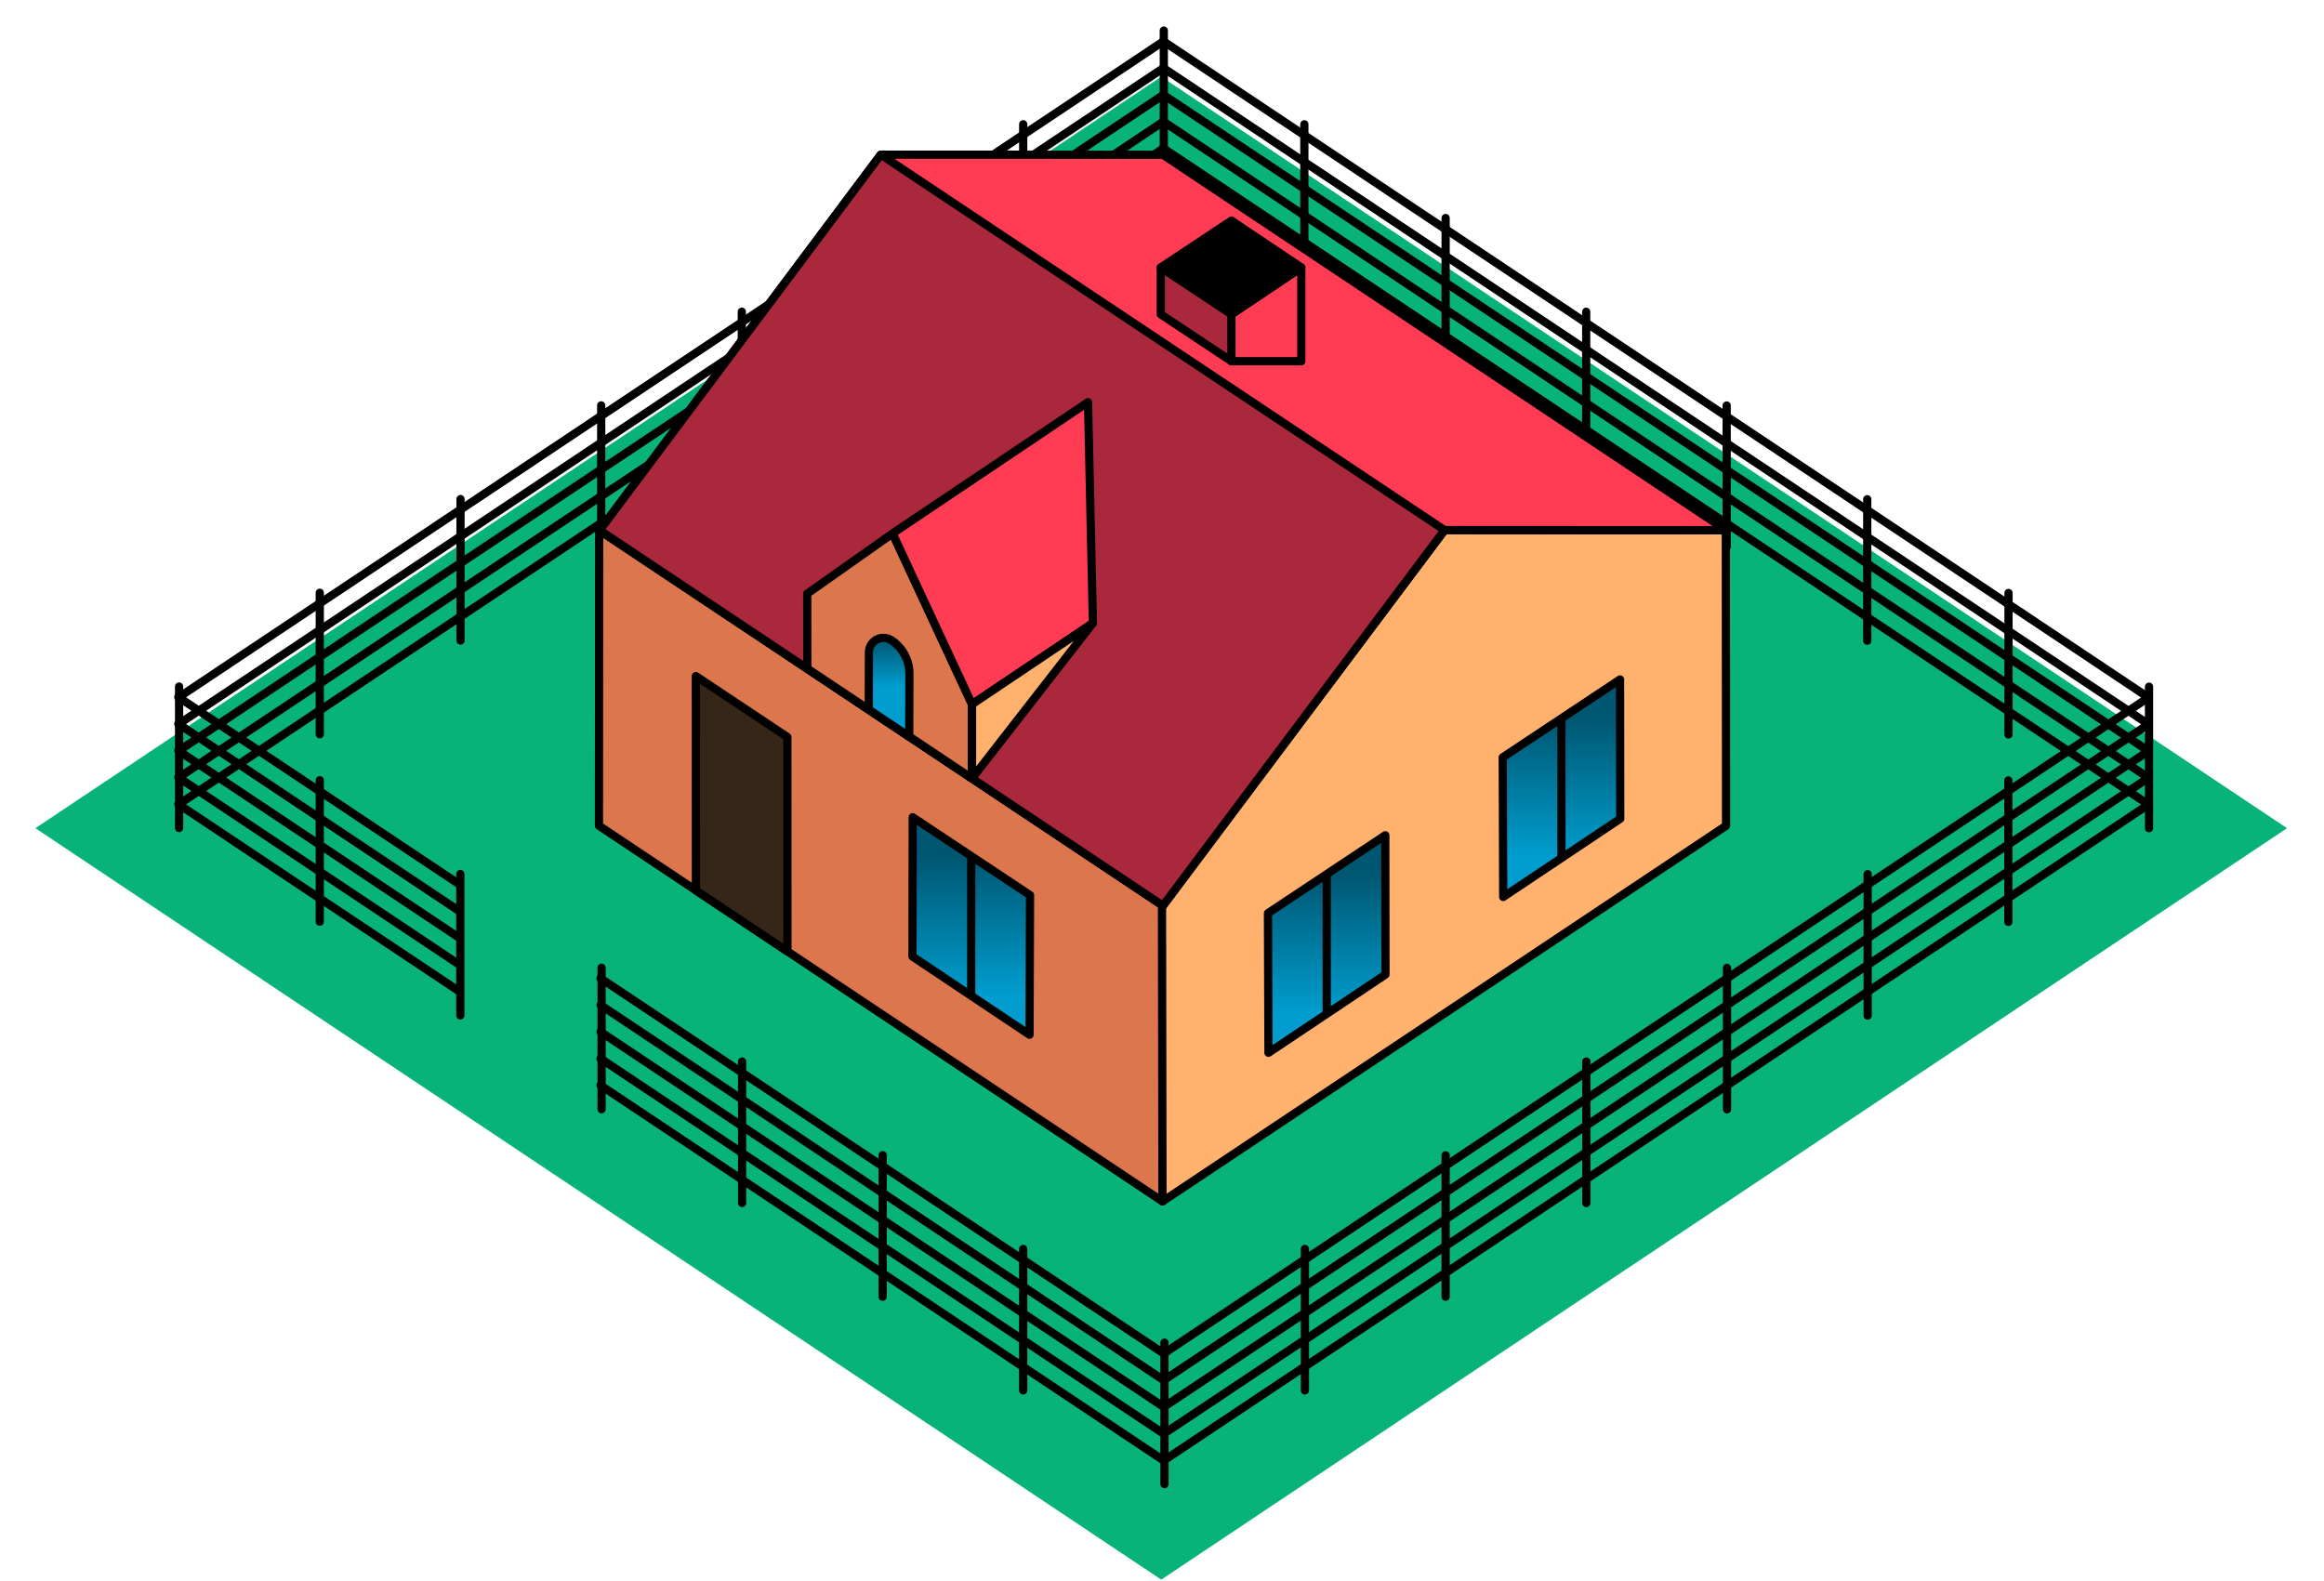 <svg width="72" height="49" viewBox="0 0 72 49" fill="none" xmlns="http://www.w3.org/2000/svg">
<path fill-rule="evenodd" clip-rule="evenodd" d="M35.976 2.377L1.097 25.662L35.976 48.946L70.855 25.662L35.976 2.377Z" fill="#08B37A"/>
<path d="M62.221 28.567V24.182" stroke="black" stroke-width="0.255" stroke-miterlimit="1.5" stroke-linecap="round" stroke-linejoin="round"/>
<path d="M62.221 27.825L66.575 24.921" stroke="black" stroke-width="0.255" stroke-miterlimit="1.5" stroke-linecap="round" stroke-linejoin="round"/>
<path d="M62.221 26.996L66.575 24.092" stroke="black" stroke-width="0.255" stroke-miterlimit="1.5" stroke-linecap="round" stroke-linejoin="round"/>
<path d="M62.221 26.167L66.575 23.263" stroke="black" stroke-width="0.255" stroke-miterlimit="1.5" stroke-linecap="round" stroke-linejoin="round"/>
<path d="M62.221 25.338L66.575 22.434" stroke="black" stroke-width="0.255" stroke-miterlimit="1.5" stroke-linecap="round" stroke-linejoin="round"/>
<path d="M62.221 24.509L66.575 21.605" stroke="black" stroke-width="0.255" stroke-miterlimit="1.5" stroke-linecap="round" stroke-linejoin="round"/>
<path d="M57.862 31.469V27.085" stroke="black" stroke-width="0.255" stroke-miterlimit="1.5" stroke-linecap="round" stroke-linejoin="round"/>
<path d="M57.862 30.729L62.216 27.825" stroke="black" stroke-width="0.255" stroke-miterlimit="1.5" stroke-linecap="round" stroke-linejoin="round"/>
<path d="M57.862 29.9L62.216 26.996" stroke="black" stroke-width="0.255" stroke-miterlimit="1.5" stroke-linecap="round" stroke-linejoin="round"/>
<path d="M57.862 29.07L62.216 26.166" stroke="black" stroke-width="0.255" stroke-miterlimit="1.5" stroke-linecap="round" stroke-linejoin="round"/>
<path d="M57.862 28.241L62.216 25.337" stroke="black" stroke-width="0.255" stroke-miterlimit="1.5" stroke-linecap="round" stroke-linejoin="round"/>
<path d="M57.862 27.412L62.216 24.508" stroke="black" stroke-width="0.255" stroke-miterlimit="1.5" stroke-linecap="round" stroke-linejoin="round"/>
<path d="M53.505 34.374V29.989" stroke="black" stroke-width="0.255" stroke-miterlimit="1.5" stroke-linecap="round" stroke-linejoin="round"/>
<path d="M53.505 33.632L57.859 30.729" stroke="black" stroke-width="0.255" stroke-miterlimit="1.5" stroke-linecap="round" stroke-linejoin="round"/>
<path d="M53.505 32.803L57.859 29.899" stroke="black" stroke-width="0.255" stroke-miterlimit="1.5" stroke-linecap="round" stroke-linejoin="round"/>
<path d="M53.505 31.974L57.859 29.07" stroke="black" stroke-width="0.255" stroke-miterlimit="1.5" stroke-linecap="round" stroke-linejoin="round"/>
<path d="M53.505 31.144L57.859 28.241" stroke="black" stroke-width="0.255" stroke-miterlimit="1.5" stroke-linecap="round" stroke-linejoin="round"/>
<path d="M53.505 30.316L57.859 27.412" stroke="black" stroke-width="0.255" stroke-miterlimit="1.5" stroke-linecap="round" stroke-linejoin="round"/>
<path d="M49.147 37.277V32.893" stroke="black" stroke-width="0.255" stroke-miterlimit="1.5" stroke-linecap="round" stroke-linejoin="round"/>
<path d="M49.147 36.536L53.501 33.633" stroke="black" stroke-width="0.255" stroke-miterlimit="1.5" stroke-linecap="round" stroke-linejoin="round"/>
<path d="M49.147 35.707L53.501 32.803" stroke="black" stroke-width="0.255" stroke-miterlimit="1.5" stroke-linecap="round" stroke-linejoin="round"/>
<path d="M49.147 34.878L53.501 31.974" stroke="black" stroke-width="0.255" stroke-miterlimit="1.5" stroke-linecap="round" stroke-linejoin="round"/>
<path d="M49.147 34.049L53.501 31.145" stroke="black" stroke-width="0.255" stroke-miterlimit="1.5" stroke-linecap="round" stroke-linejoin="round"/>
<path d="M49.147 33.219L53.501 30.316" stroke="black" stroke-width="0.255" stroke-miterlimit="1.5" stroke-linecap="round" stroke-linejoin="round"/>
<path d="M44.787 40.181V35.797" stroke="black" stroke-width="0.255" stroke-miterlimit="1.5" stroke-linecap="round" stroke-linejoin="round"/>
<path d="M44.787 39.44L49.141 36.536" stroke="black" stroke-width="0.255" stroke-miterlimit="1.5" stroke-linecap="round" stroke-linejoin="round"/>
<path d="M44.787 38.611L49.141 35.707" stroke="black" stroke-width="0.255" stroke-miterlimit="1.5" stroke-linecap="round" stroke-linejoin="round"/>
<path d="M44.787 37.781L49.141 34.878" stroke="black" stroke-width="0.255" stroke-miterlimit="1.5" stroke-linecap="round" stroke-linejoin="round"/>
<path d="M44.787 36.952L49.141 34.049" stroke="black" stroke-width="0.255" stroke-miterlimit="1.5" stroke-linecap="round" stroke-linejoin="round"/>
<path d="M44.787 36.123L49.141 33.219" stroke="black" stroke-width="0.255" stroke-miterlimit="1.5" stroke-linecap="round" stroke-linejoin="round"/>
<path d="M40.428 43.084V38.7" stroke="black" stroke-width="0.255" stroke-miterlimit="1.5" stroke-linecap="round" stroke-linejoin="round"/>
<path d="M40.428 42.344L44.782 39.441" stroke="black" stroke-width="0.255" stroke-miterlimit="1.5" stroke-linecap="round" stroke-linejoin="round"/>
<path d="M40.428 41.515L44.782 38.611" stroke="black" stroke-width="0.255" stroke-miterlimit="1.5" stroke-linecap="round" stroke-linejoin="round"/>
<path d="M40.428 40.685L44.782 37.782" stroke="black" stroke-width="0.255" stroke-miterlimit="1.5" stroke-linecap="round" stroke-linejoin="round"/>
<path d="M40.428 39.856L44.782 36.952" stroke="black" stroke-width="0.255" stroke-miterlimit="1.5" stroke-linecap="round" stroke-linejoin="round"/>
<path d="M40.428 39.027L44.782 36.123" stroke="black" stroke-width="0.255" stroke-miterlimit="1.5" stroke-linecap="round" stroke-linejoin="round"/>
<path d="M5.548 25.657V21.272" stroke="black" stroke-width="0.255" stroke-miterlimit="1.5" stroke-linecap="round" stroke-linejoin="round"/>
<path d="M5.548 24.916L9.902 22.012" stroke="black" stroke-width="0.255" stroke-miterlimit="1.5" stroke-linecap="round" stroke-linejoin="round"/>
<path d="M5.548 24.086L9.902 21.183" stroke="black" stroke-width="0.255" stroke-miterlimit="1.5" stroke-linecap="round" stroke-linejoin="round"/>
<path d="M5.548 23.257L9.902 20.354" stroke="black" stroke-width="0.255" stroke-miterlimit="1.5" stroke-linecap="round" stroke-linejoin="round"/>
<path d="M5.548 22.428L9.902 19.525" stroke="black" stroke-width="0.255" stroke-miterlimit="1.5" stroke-linecap="round" stroke-linejoin="round"/>
<path d="M5.548 21.599L9.902 18.696" stroke="black" stroke-width="0.255" stroke-miterlimit="1.5" stroke-linecap="round" stroke-linejoin="round"/>
<path d="M9.907 22.752V18.367" stroke="black" stroke-width="0.255" stroke-miterlimit="1.5" stroke-linecap="round" stroke-linejoin="round"/>
<path d="M9.907 22.012L14.261 19.109" stroke="black" stroke-width="0.255" stroke-miterlimit="1.5" stroke-linecap="round" stroke-linejoin="round"/>
<path d="M9.907 21.183L14.261 18.279" stroke="black" stroke-width="0.255" stroke-miterlimit="1.5" stroke-linecap="round" stroke-linejoin="round"/>
<path d="M9.907 20.354L14.261 17.45" stroke="black" stroke-width="0.255" stroke-miterlimit="1.5" stroke-linecap="round" stroke-linejoin="round"/>
<path d="M9.907 19.524L14.261 16.621" stroke="black" stroke-width="0.255" stroke-miterlimit="1.5" stroke-linecap="round" stroke-linejoin="round"/>
<path d="M9.907 18.696L14.261 15.792" stroke="black" stroke-width="0.255" stroke-miterlimit="1.5" stroke-linecap="round" stroke-linejoin="round"/>
<path d="M14.267 19.849V15.464" stroke="black" stroke-width="0.255" stroke-miterlimit="1.5" stroke-linecap="round" stroke-linejoin="round"/>
<path d="M14.267 19.108L18.621 16.205" stroke="black" stroke-width="0.255" stroke-miterlimit="1.5" stroke-linecap="round" stroke-linejoin="round"/>
<path d="M14.267 18.279L18.621 15.375" stroke="black" stroke-width="0.255" stroke-miterlimit="1.5" stroke-linecap="round" stroke-linejoin="round"/>
<path d="M14.267 17.45L18.621 14.547" stroke="black" stroke-width="0.255" stroke-miterlimit="1.5" stroke-linecap="round" stroke-linejoin="round"/>
<path d="M14.267 16.621L18.621 13.717" stroke="black" stroke-width="0.255" stroke-miterlimit="1.5" stroke-linecap="round" stroke-linejoin="round"/>
<path d="M14.267 15.791L18.621 12.888" stroke="black" stroke-width="0.255" stroke-miterlimit="1.5" stroke-linecap="round" stroke-linejoin="round"/>
<path d="M18.626 16.945V12.561" stroke="black" stroke-width="0.255" stroke-miterlimit="1.5" stroke-linecap="round" stroke-linejoin="round"/>
<path d="M18.626 16.205L22.98 13.301" stroke="black" stroke-width="0.255" stroke-miterlimit="1.5" stroke-linecap="round" stroke-linejoin="round"/>
<path d="M18.626 15.375L22.98 12.472" stroke="black" stroke-width="0.255" stroke-miterlimit="1.5" stroke-linecap="round" stroke-linejoin="round"/>
<path d="M18.626 14.546L22.98 11.643" stroke="black" stroke-width="0.255" stroke-miterlimit="1.5" stroke-linecap="round" stroke-linejoin="round"/>
<path d="M18.626 13.717L22.98 10.813" stroke="black" stroke-width="0.255" stroke-miterlimit="1.5" stroke-linecap="round" stroke-linejoin="round"/>
<path d="M18.626 12.888L22.98 9.984" stroke="black" stroke-width="0.255" stroke-miterlimit="1.5" stroke-linecap="round" stroke-linejoin="round"/>
<path d="M22.982 14.042V9.658" stroke="black" stroke-width="0.255" stroke-miterlimit="1.5" stroke-linecap="round" stroke-linejoin="round"/>
<path d="M22.982 13.3L27.337 10.397" stroke="black" stroke-width="0.255" stroke-miterlimit="1.5" stroke-linecap="round" stroke-linejoin="round"/>
<path d="M22.982 12.472L27.337 9.568" stroke="black" stroke-width="0.255" stroke-miterlimit="1.5" stroke-linecap="round" stroke-linejoin="round"/>
<path d="M22.982 11.642L27.337 8.738" stroke="black" stroke-width="0.255" stroke-miterlimit="1.5" stroke-linecap="round" stroke-linejoin="round"/>
<path d="M22.982 10.813L27.337 7.91" stroke="black" stroke-width="0.255" stroke-miterlimit="1.5" stroke-linecap="round" stroke-linejoin="round"/>
<path d="M22.982 9.984L27.337 7.081" stroke="black" stroke-width="0.255" stroke-miterlimit="1.5" stroke-linecap="round" stroke-linejoin="round"/>
<path d="M27.342 11.139V6.754" stroke="black" stroke-width="0.255" stroke-miterlimit="1.5" stroke-linecap="round" stroke-linejoin="round"/>
<path d="M27.342 10.397L31.696 7.493" stroke="black" stroke-width="0.255" stroke-miterlimit="1.5" stroke-linecap="round" stroke-linejoin="round"/>
<path d="M27.342 9.568L31.696 6.664" stroke="black" stroke-width="0.255" stroke-miterlimit="1.5" stroke-linecap="round" stroke-linejoin="round"/>
<path d="M27.342 8.738L31.696 5.834" stroke="black" stroke-width="0.255" stroke-miterlimit="1.5" stroke-linecap="round" stroke-linejoin="round"/>
<path d="M27.342 7.909L31.696 5.006" stroke="black" stroke-width="0.255" stroke-miterlimit="1.5" stroke-linecap="round" stroke-linejoin="round"/>
<path d="M27.342 7.08L31.696 4.176" stroke="black" stroke-width="0.255" stroke-miterlimit="1.5" stroke-linecap="round" stroke-linejoin="round"/>
<path d="M31.7 8.235V3.85" stroke="black" stroke-width="0.255" stroke-miterlimit="1.5" stroke-linecap="round" stroke-linejoin="round"/>
<path d="M31.7 7.493L36.054 4.59" stroke="black" stroke-width="0.255" stroke-miterlimit="1.5" stroke-linecap="round" stroke-linejoin="round"/>
<path d="M31.7 6.664L36.054 3.76" stroke="black" stroke-width="0.255" stroke-miterlimit="1.5" stroke-linecap="round" stroke-linejoin="round"/>
<path d="M31.7 5.835L36.054 2.931" stroke="black" stroke-width="0.255" stroke-miterlimit="1.5" stroke-linecap="round" stroke-linejoin="round"/>
<path d="M31.7 5.006L36.054 2.102" stroke="black" stroke-width="0.255" stroke-miterlimit="1.5" stroke-linecap="round" stroke-linejoin="round"/>
<path d="M31.7 4.177L36.054 1.273" stroke="black" stroke-width="0.255" stroke-miterlimit="1.5" stroke-linecap="round" stroke-linejoin="round"/>
<path d="M36.056 5.331V0.946" stroke="black" stroke-width="0.255" stroke-miterlimit="1.5" stroke-linecap="round" stroke-linejoin="round"/>
<path d="M36.068 45.248L40.422 42.344" stroke="black" stroke-width="0.255" stroke-miterlimit="1.5" stroke-linecap="round" stroke-linejoin="round"/>
<path d="M36.068 44.419L40.422 41.515" stroke="black" stroke-width="0.255" stroke-miterlimit="1.5" stroke-linecap="round" stroke-linejoin="round"/>
<path d="M36.068 43.589L40.422 40.686" stroke="black" stroke-width="0.255" stroke-miterlimit="1.5" stroke-linecap="round" stroke-linejoin="round"/>
<path d="M36.068 42.759L40.422 39.856" stroke="black" stroke-width="0.255" stroke-miterlimit="1.5" stroke-linecap="round" stroke-linejoin="round"/>
<path d="M36.068 41.931L40.422 39.027" stroke="black" stroke-width="0.255" stroke-miterlimit="1.5" stroke-linecap="round" stroke-linejoin="round"/>
<path d="M36.04 45.247L31.686 42.344" stroke="black" stroke-width="0.255" stroke-miterlimit="1.5" stroke-linecap="round" stroke-linejoin="round"/>
<path d="M36.04 44.418L31.686 41.514" stroke="black" stroke-width="0.255" stroke-miterlimit="1.5" stroke-linecap="round" stroke-linejoin="round"/>
<path d="M36.04 43.588L31.686 40.685" stroke="black" stroke-width="0.255" stroke-miterlimit="1.5" stroke-linecap="round" stroke-linejoin="round"/>
<path d="M36.04 42.759L31.686 39.855" stroke="black" stroke-width="0.255" stroke-miterlimit="1.5" stroke-linecap="round" stroke-linejoin="round"/>
<path d="M36.04 41.93L31.686 39.026" stroke="black" stroke-width="0.255" stroke-miterlimit="1.5" stroke-linecap="round" stroke-linejoin="round"/>
<path d="M66.55 24.921L62.196 22.018" stroke="black" stroke-width="0.255" stroke-miterlimit="1.5" stroke-linecap="round" stroke-linejoin="round"/>
<path d="M66.55 24.093L62.196 21.189" stroke="black" stroke-width="0.255" stroke-miterlimit="1.5" stroke-linecap="round" stroke-linejoin="round"/>
<path d="M66.55 23.263L62.196 20.359" stroke="black" stroke-width="0.255" stroke-miterlimit="1.5" stroke-linecap="round" stroke-linejoin="round"/>
<path d="M66.55 22.433L62.196 19.53" stroke="black" stroke-width="0.255" stroke-miterlimit="1.5" stroke-linecap="round" stroke-linejoin="round"/>
<path d="M66.55 21.604L62.196 18.7" stroke="black" stroke-width="0.255" stroke-miterlimit="1.5" stroke-linecap="round" stroke-linejoin="round"/>
<path d="M62.191 22.017L57.837 19.113" stroke="black" stroke-width="0.255" stroke-miterlimit="1.5" stroke-linecap="round" stroke-linejoin="round"/>
<path d="M62.191 21.187L57.837 18.283" stroke="black" stroke-width="0.255" stroke-miterlimit="1.5" stroke-linecap="round" stroke-linejoin="round"/>
<path d="M62.191 20.358L57.837 17.455" stroke="black" stroke-width="0.255" stroke-miterlimit="1.5" stroke-linecap="round" stroke-linejoin="round"/>
<path d="M62.191 19.529L57.837 16.625" stroke="black" stroke-width="0.255" stroke-miterlimit="1.5" stroke-linecap="round" stroke-linejoin="round"/>
<path d="M62.191 18.7L57.837 15.796" stroke="black" stroke-width="0.255" stroke-miterlimit="1.5" stroke-linecap="round" stroke-linejoin="round"/>
<path d="M57.832 19.112L53.477 16.208" stroke="black" stroke-width="0.255" stroke-miterlimit="1.5" stroke-linecap="round" stroke-linejoin="round"/>
<path d="M57.832 18.283L53.477 15.379" stroke="black" stroke-width="0.255" stroke-miterlimit="1.5" stroke-linecap="round" stroke-linejoin="round"/>
<path d="M57.832 17.454L53.477 14.55" stroke="black" stroke-width="0.255" stroke-miterlimit="1.5" stroke-linecap="round" stroke-linejoin="round"/>
<path d="M57.832 16.625L53.477 13.721" stroke="black" stroke-width="0.255" stroke-miterlimit="1.5" stroke-linecap="round" stroke-linejoin="round"/>
<path d="M57.832 15.795L53.477 12.892" stroke="black" stroke-width="0.255" stroke-miterlimit="1.5" stroke-linecap="round" stroke-linejoin="round"/>
<path d="M53.472 16.207L49.118 13.303" stroke="black" stroke-width="0.255" stroke-miterlimit="1.5" stroke-linecap="round" stroke-linejoin="round"/>
<path d="M53.472 15.378L49.118 12.474" stroke="black" stroke-width="0.255" stroke-miterlimit="1.5" stroke-linecap="round" stroke-linejoin="round"/>
<path d="M53.472 14.549L49.118 11.645" stroke="black" stroke-width="0.255" stroke-miterlimit="1.5" stroke-linecap="round" stroke-linejoin="round"/>
<path d="M53.472 13.719L49.118 10.816" stroke="black" stroke-width="0.255" stroke-miterlimit="1.5" stroke-linecap="round" stroke-linejoin="round"/>
<path d="M53.472 12.89L49.118 9.987" stroke="black" stroke-width="0.255" stroke-miterlimit="1.5" stroke-linecap="round" stroke-linejoin="round"/>
<path d="M49.113 13.302L44.759 10.399" stroke="black" stroke-width="0.255" stroke-miterlimit="1.5" stroke-linecap="round" stroke-linejoin="round"/>
<path d="M49.113 12.473L44.759 9.57" stroke="black" stroke-width="0.255" stroke-miterlimit="1.5" stroke-linecap="round" stroke-linejoin="round"/>
<path d="M49.113 11.644L44.759 8.74" stroke="black" stroke-width="0.255" stroke-miterlimit="1.5" stroke-linecap="round" stroke-linejoin="round"/>
<path d="M49.113 10.815L44.759 7.911" stroke="black" stroke-width="0.255" stroke-miterlimit="1.5" stroke-linecap="round" stroke-linejoin="round"/>
<path d="M49.113 9.986L44.759 7.082" stroke="black" stroke-width="0.255" stroke-miterlimit="1.5" stroke-linecap="round" stroke-linejoin="round"/>
<path d="M44.75 10.399L40.395 7.496" stroke="black" stroke-width="0.255" stroke-miterlimit="1.5" stroke-linecap="round" stroke-linejoin="round"/>
<path d="M44.75 9.57L40.395 6.666" stroke="black" stroke-width="0.255" stroke-miterlimit="1.5" stroke-linecap="round" stroke-linejoin="round"/>
<path d="M44.75 8.74L40.395 5.836" stroke="black" stroke-width="0.255" stroke-miterlimit="1.5" stroke-linecap="round" stroke-linejoin="round"/>
<path d="M44.75 7.91L40.395 5.007" stroke="black" stroke-width="0.255" stroke-miterlimit="1.5" stroke-linecap="round" stroke-linejoin="round"/>
<path d="M44.75 7.082L40.395 4.178" stroke="black" stroke-width="0.255" stroke-miterlimit="1.5" stroke-linecap="round" stroke-linejoin="round"/>
<path d="M40.389 7.494L36.035 4.59" stroke="black" stroke-width="0.255" stroke-miterlimit="1.5" stroke-linecap="round" stroke-linejoin="round"/>
<path d="M40.389 6.664L36.035 3.761" stroke="black" stroke-width="0.255" stroke-miterlimit="1.5" stroke-linecap="round" stroke-linejoin="round"/>
<path d="M40.389 5.835L36.035 2.932" stroke="black" stroke-width="0.255" stroke-miterlimit="1.5" stroke-linecap="round" stroke-linejoin="round"/>
<path d="M40.389 5.006L36.035 2.102" stroke="black" stroke-width="0.255" stroke-miterlimit="1.5" stroke-linecap="round" stroke-linejoin="round"/>
<path d="M40.389 4.177L36.035 1.273" stroke="black" stroke-width="0.255" stroke-miterlimit="1.5" stroke-linecap="round" stroke-linejoin="round"/>
<path d="M31.68 42.342L27.326 39.439" stroke="black" stroke-width="0.255" stroke-miterlimit="1.5" stroke-linecap="round" stroke-linejoin="round"/>
<path d="M31.68 41.513L27.326 38.609" stroke="black" stroke-width="0.255" stroke-miterlimit="1.5" stroke-linecap="round" stroke-linejoin="round"/>
<path d="M31.68 40.683L27.326 37.779" stroke="black" stroke-width="0.255" stroke-miterlimit="1.5" stroke-linecap="round" stroke-linejoin="round"/>
<path d="M31.68 39.854L27.326 36.95" stroke="black" stroke-width="0.255" stroke-miterlimit="1.5" stroke-linecap="round" stroke-linejoin="round"/>
<path d="M31.68 39.025L27.326 36.121" stroke="black" stroke-width="0.255" stroke-miterlimit="1.5" stroke-linecap="round" stroke-linejoin="round"/>
<path d="M27.317 39.438L22.963 36.535" stroke="black" stroke-width="0.255" stroke-miterlimit="1.5" stroke-linecap="round" stroke-linejoin="round"/>
<path d="M27.317 38.609L22.963 35.706" stroke="black" stroke-width="0.255" stroke-miterlimit="1.5" stroke-linecap="round" stroke-linejoin="round"/>
<path d="M27.317 37.78L22.963 34.877" stroke="black" stroke-width="0.255" stroke-miterlimit="1.5" stroke-linecap="round" stroke-linejoin="round"/>
<path d="M27.317 36.951L22.963 34.047" stroke="black" stroke-width="0.255" stroke-miterlimit="1.5" stroke-linecap="round" stroke-linejoin="round"/>
<path d="M27.317 36.122L22.963 33.218" stroke="black" stroke-width="0.255" stroke-miterlimit="1.5" stroke-linecap="round" stroke-linejoin="round"/>
<path d="M22.961 36.533L18.606 33.63" stroke="black" stroke-width="0.255" stroke-miterlimit="1.5" stroke-linecap="round" stroke-linejoin="round"/>
<path d="M22.961 35.704L18.606 32.8" stroke="black" stroke-width="0.255" stroke-miterlimit="1.5" stroke-linecap="round" stroke-linejoin="round"/>
<path d="M22.961 34.875L18.606 31.971" stroke="black" stroke-width="0.255" stroke-miterlimit="1.5" stroke-linecap="round" stroke-linejoin="round"/>
<path d="M22.961 34.046L18.606 31.142" stroke="black" stroke-width="0.255" stroke-miterlimit="1.5" stroke-linecap="round" stroke-linejoin="round"/>
<path d="M22.961 33.217L18.606 30.313" stroke="black" stroke-width="0.255" stroke-miterlimit="1.5" stroke-linecap="round" stroke-linejoin="round"/>
<path d="M14.238 30.724L9.884 27.821" stroke="black" stroke-width="0.255" stroke-miterlimit="1.5" stroke-linecap="round" stroke-linejoin="round"/>
<path d="M14.238 29.896L9.884 26.992" stroke="black" stroke-width="0.255" stroke-miterlimit="1.5" stroke-linecap="round" stroke-linejoin="round"/>
<path d="M14.238 29.066L9.884 26.162" stroke="black" stroke-width="0.255" stroke-miterlimit="1.5" stroke-linecap="round" stroke-linejoin="round"/>
<path d="M14.238 28.236L9.884 25.333" stroke="black" stroke-width="0.255" stroke-miterlimit="1.5" stroke-linecap="round" stroke-linejoin="round"/>
<path d="M14.238 27.407L9.884 24.503" stroke="black" stroke-width="0.255" stroke-miterlimit="1.5" stroke-linecap="round" stroke-linejoin="round"/>
<path d="M9.879 27.82L5.524 24.916" stroke="black" stroke-width="0.255" stroke-miterlimit="1.5" stroke-linecap="round" stroke-linejoin="round"/>
<path d="M9.879 26.99L5.524 24.086" stroke="black" stroke-width="0.255" stroke-miterlimit="1.5" stroke-linecap="round" stroke-linejoin="round"/>
<path d="M9.879 26.161L5.524 23.258" stroke="black" stroke-width="0.255" stroke-miterlimit="1.5" stroke-linecap="round" stroke-linejoin="round"/>
<path d="M9.879 25.331L5.524 22.428" stroke="black" stroke-width="0.255" stroke-miterlimit="1.5" stroke-linecap="round" stroke-linejoin="round"/>
<path d="M9.879 24.502L5.524 21.599" stroke="black" stroke-width="0.255" stroke-miterlimit="1.5" stroke-linecap="round" stroke-linejoin="round"/>
<path d="M36.077 45.988V41.604" stroke="black" stroke-width="0.255" stroke-miterlimit="1.5" stroke-linecap="round" stroke-linejoin="round"/>
<path d="M66.579 25.662V21.277" stroke="black" stroke-width="0.255" stroke-miterlimit="1.5" stroke-linecap="round" stroke-linejoin="round"/>
<path d="M62.226 22.758V18.373" stroke="black" stroke-width="0.255" stroke-miterlimit="1.5" stroke-linecap="round" stroke-linejoin="round"/>
<path d="M57.849 19.854V15.469" stroke="black" stroke-width="0.255" stroke-miterlimit="1.5" stroke-linecap="round" stroke-linejoin="round"/>
<path d="M53.494 16.948V12.564" stroke="black" stroke-width="0.255" stroke-miterlimit="1.5" stroke-linecap="round" stroke-linejoin="round"/>
<path d="M49.142 14.044V9.66" stroke="black" stroke-width="0.255" stroke-miterlimit="1.5" stroke-linecap="round" stroke-linejoin="round"/>
<path d="M44.787 11.139V6.755" stroke="black" stroke-width="0.255" stroke-miterlimit="1.5" stroke-linecap="round" stroke-linejoin="round"/>
<path d="M40.41 8.235V3.851" stroke="black" stroke-width="0.255" stroke-miterlimit="1.5" stroke-linecap="round" stroke-linejoin="round"/>
<path d="M31.7 43.084V38.7" stroke="black" stroke-width="0.255" stroke-miterlimit="1.5" stroke-linecap="round" stroke-linejoin="round"/>
<path d="M27.346 40.18V35.795" stroke="black" stroke-width="0.255" stroke-miterlimit="1.5" stroke-linecap="round" stroke-linejoin="round"/>
<path d="M22.991 37.275V32.891" stroke="black" stroke-width="0.255" stroke-miterlimit="1.5" stroke-linecap="round" stroke-linejoin="round"/>
<path d="M18.638 34.371V29.986" stroke="black" stroke-width="0.255" stroke-miterlimit="1.5" stroke-linecap="round" stroke-linejoin="round"/>
<path d="M14.261 31.465V27.08" stroke="black" stroke-width="0.255" stroke-miterlimit="1.5" stroke-linecap="round" stroke-linejoin="round"/>
<path d="M9.907 28.561V24.177" stroke="black" stroke-width="0.255" stroke-miterlimit="1.5" stroke-linecap="round" stroke-linejoin="round"/>
<path fill-rule="evenodd" clip-rule="evenodd" d="M36.031 28.063L18.563 16.433L18.556 25.586L36.016 37.226L36.031 28.063Z" fill="#DC764D" stroke="black" stroke-width="0.255" stroke-miterlimit="1.5" stroke-linecap="round" stroke-linejoin="round"/>
<path fill-rule="evenodd" clip-rule="evenodd" d="M21.56 27.592L21.558 20.949L24.394 22.837L24.396 29.48L21.56 27.592Z" fill="#362618" stroke="black" stroke-width="0.255" stroke-miterlimit="1.5" stroke-linecap="round" stroke-linejoin="round"/>
<path fill-rule="evenodd" clip-rule="evenodd" d="M31.912 27.737L28.276 25.323L28.27 29.639L31.896 32.063L31.912 27.737Z" fill="url(#paint0_linear_1231_6681)" stroke="black" stroke-width="0.255" stroke-miterlimit="1.5" stroke-linecap="round" stroke-linejoin="round"/>
<path d="M30.089 26.54V30.844" stroke="black" stroke-width="0.255" stroke-miterlimit="1.5" stroke-linejoin="round"/>
<path fill-rule="evenodd" clip-rule="evenodd" d="M36 28.064L44.753 16.425L53.468 16.433L53.475 25.587L36.015 37.227L36 28.064Z" fill="#FFB16D" stroke="black" stroke-width="0.255" stroke-miterlimit="1.5" stroke-linecap="round" stroke-linejoin="round"/>
<path fill-rule="evenodd" clip-rule="evenodd" d="M39.283 28.295L42.918 25.881L42.924 30.197L39.298 32.622L39.283 28.295Z" fill="url(#paint1_linear_1231_6681)" stroke="black" stroke-width="0.255" stroke-miterlimit="1.5" stroke-linecap="round" stroke-linejoin="round"/>
<path d="M41.103 27.098V31.402" stroke="black" stroke-width="0.255" stroke-miterlimit="1.5" stroke-linejoin="round"/>
<path fill-rule="evenodd" clip-rule="evenodd" d="M46.556 23.467L50.191 21.053L50.197 25.369L46.571 27.793L46.556 23.467Z" fill="url(#paint2_linear_1231_6681)" stroke="black" stroke-width="0.255" stroke-miterlimit="1.5" stroke-linecap="round" stroke-linejoin="round"/>
<path d="M48.375 22.27V26.574" stroke="black" stroke-width="0.255" stroke-miterlimit="1.5" stroke-linejoin="round"/>
<path fill-rule="evenodd" clip-rule="evenodd" d="M36.03 4.796L27.288 4.792L18.579 16.43L36.03 28.064L44.752 16.425L53.48 16.43L36.03 4.796Z" fill="#FF3C54" stroke="black" stroke-width="0.255" stroke-miterlimit="1.5" stroke-linecap="round" stroke-linejoin="round"/>
<path fill-rule="evenodd" clip-rule="evenodd" d="M44.752 16.425L27.288 4.792L18.579 16.43L36.03 28.064L44.752 16.425Z" fill="#A9283B" stroke="black" stroke-width="0.255" stroke-miterlimit="1.5" stroke-linecap="round" stroke-linejoin="round"/>
<path fill-rule="evenodd" clip-rule="evenodd" d="M30.113 24.119L25.012 20.716L25.009 18.395L27.652 16.531L30.113 21.825V24.119Z" fill="#DC764D" stroke="black" stroke-width="0.255" stroke-miterlimit="1.5" stroke-linecap="round" stroke-linejoin="round"/>
<path fill-rule="evenodd" clip-rule="evenodd" d="M28.175 20.878C28.176 20.462 27.968 20.072 27.621 19.842L27.619 19.84C27.481 19.748 27.304 19.74 27.158 19.818C27.012 19.896 26.92 20.048 26.92 20.214C26.918 20.977 26.916 21.985 26.916 21.985L28.168 22.823C28.168 22.823 28.172 21.652 28.175 20.878Z" fill="url(#paint3_linear_1231_6681)" stroke="black" stroke-width="0.255" stroke-miterlimit="1.5" stroke-linecap="round" stroke-linejoin="round"/>
<path fill-rule="evenodd" clip-rule="evenodd" d="M27.654 16.528L33.708 12.463L33.859 19.307L30.116 21.823L27.654 16.528Z" fill="#FF3C54" stroke="black" stroke-width="0.255" stroke-miterlimit="1.5" stroke-linecap="round" stroke-linejoin="round"/>
<path fill-rule="evenodd" clip-rule="evenodd" d="M30.115 21.822L33.858 19.309L30.115 24.118V21.822Z" fill="#FFB16D" stroke="black" stroke-width="0.255" stroke-miterlimit="1.5" stroke-linecap="round" stroke-linejoin="round"/>
<path fill-rule="evenodd" clip-rule="evenodd" d="M35.963 8.287L38.151 9.74L40.317 8.289L38.151 6.836L35.963 8.287Z" fill="black" stroke="black" stroke-width="0.255" stroke-miterlimit="1.5" stroke-linecap="round" stroke-linejoin="round"/>
<path fill-rule="evenodd" clip-rule="evenodd" d="M40.315 8.289V11.193H38.149V9.74L40.315 8.289Z" stroke="black" stroke-width="0.255" stroke-miterlimit="1.5" stroke-linecap="round" stroke-linejoin="round"/>
<path fill-rule="evenodd" clip-rule="evenodd" d="M35.963 8.289V9.741L38.151 11.193V9.741L35.963 8.289Z" fill="#A9283B" stroke="black" stroke-width="0.255" stroke-miterlimit="1.5" stroke-linecap="round" stroke-linejoin="round"/>
<defs>
<linearGradient id="paint0_linear_1231_6681" x1="30.09" y1="30.845" x2="30.091" y2="26.541" gradientUnits="userSpaceOnUse">
<stop stop-color="#009DCE"/>
<stop offset="1" stop-color="#005772"/>
</linearGradient>
<linearGradient id="paint1_linear_1231_6681" x1="41.104" y1="31.403" x2="41.103" y2="27.099" gradientUnits="userSpaceOnUse">
<stop stop-color="#009DCE"/>
<stop offset="1" stop-color="#005772"/>
</linearGradient>
<linearGradient id="paint2_linear_1231_6681" x1="48.377" y1="26.575" x2="48.376" y2="22.271" gradientUnits="userSpaceOnUse">
<stop stop-color="#009DCE"/>
<stop offset="1" stop-color="#005772"/>
</linearGradient>
<linearGradient id="paint3_linear_1231_6681" x1="27.548" y1="21.284" x2="27.548" y2="19.798" gradientUnits="userSpaceOnUse">
<stop stop-color="#009DCE"/>
<stop offset="1" stop-color="#005772"/>
</linearGradient>
</defs>
</svg>
